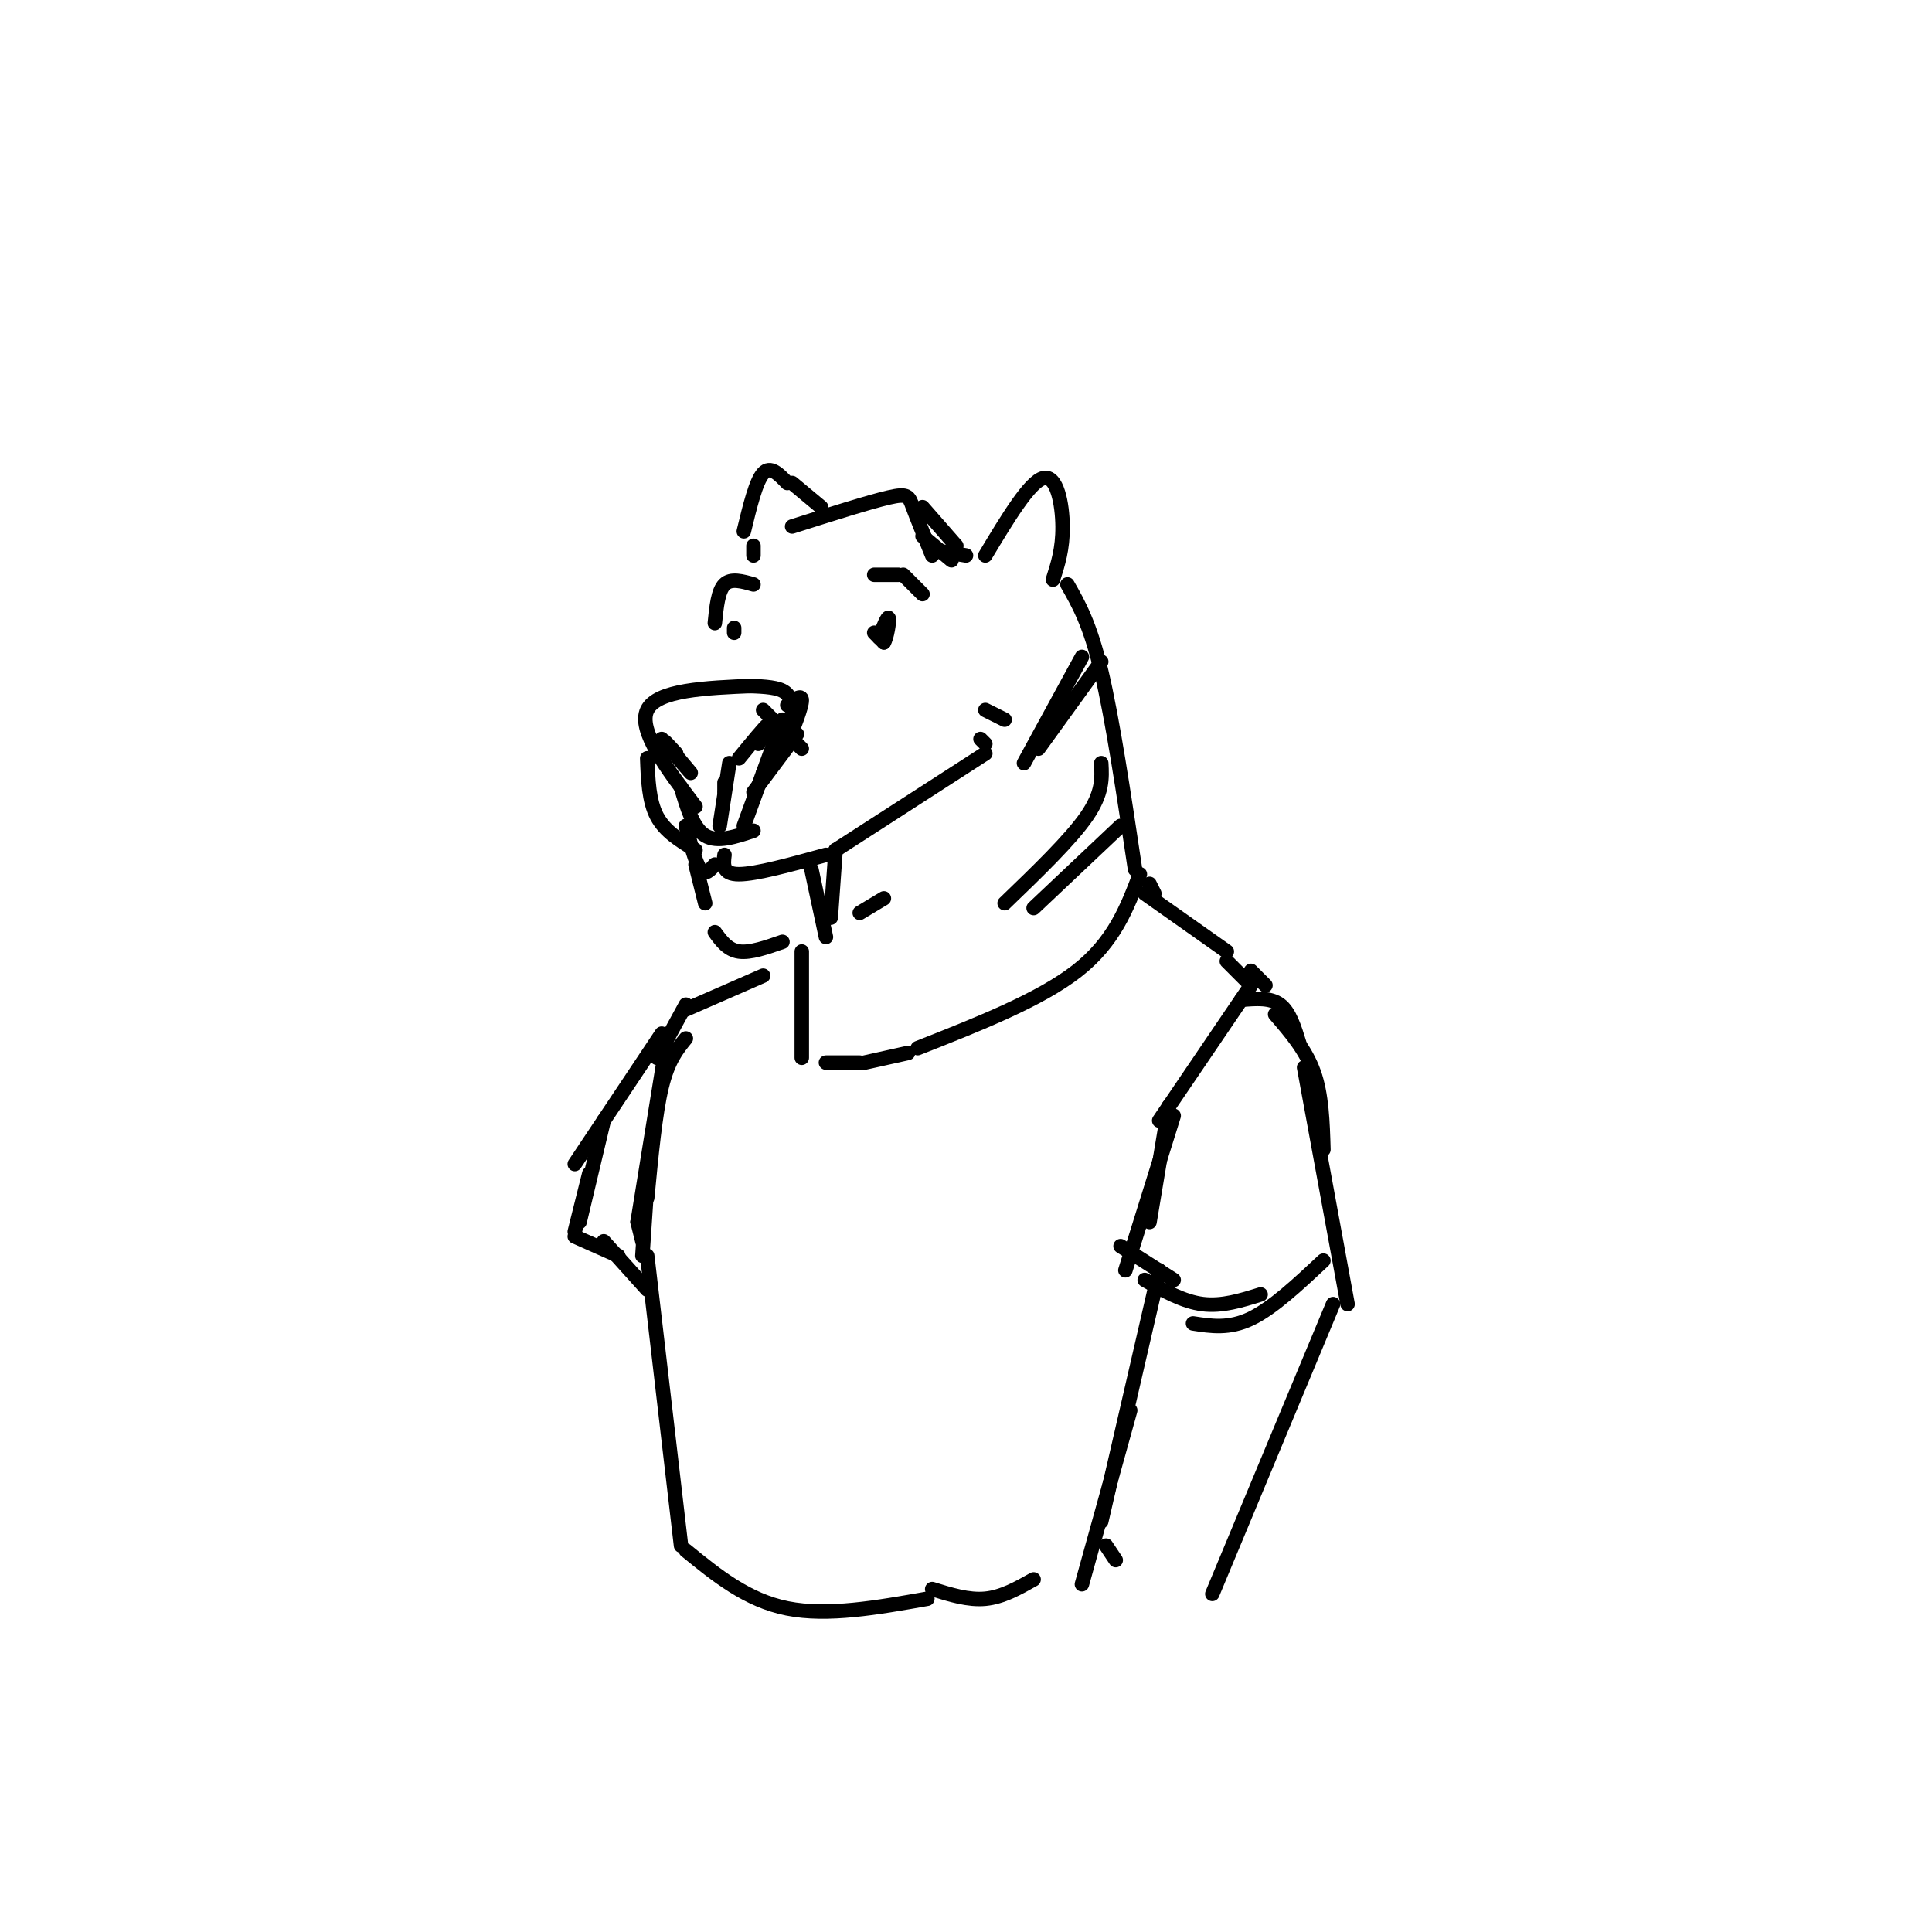 <svg viewBox='0 0 400 400' version='1.1' xmlns='http://www.w3.org/2000/svg' xmlns:xlink='http://www.w3.org/1999/xlink'><g fill='none' stroke='#000000' stroke-width='3' stroke-linecap='round' stroke-linejoin='round'><path d='M141,163c1.250,4.250 2.500,8.500 5,10c2.500,1.500 6.250,0.250 10,-1'/><path d='M154,171c0.000,0.000 8.000,-22.000 8,-22'/><path d='M144,167c-6.000,-7.917 -12.000,-15.833 -10,-20c2.000,-4.167 12.000,-4.583 22,-5'/><path d='M154,142c3.167,0.083 6.333,0.167 8,1c1.667,0.833 1.833,2.417 2,4'/><path d='M164,149c0.000,0.000 -6.000,11.000 -6,11'/><path d='M165,152c0.000,0.000 -9.000,12.000 -9,12'/><path d='M163,154c1.500,-3.833 3.000,-7.667 3,-9c0.000,-1.333 -1.500,-0.167 -3,1'/><path d='M149,171c0.000,0.000 2.000,-13.000 2,-13'/><path d='M153,157c2.667,-3.250 5.333,-6.500 6,-7c0.667,-0.500 -0.667,1.750 -2,4'/><path d='M137,153c3.133,3.667 6.267,7.333 6,7c-0.267,-0.333 -3.933,-4.667 -5,-6c-1.067,-1.333 0.467,0.333 2,2'/><path d='M150,162c0.000,0.000 0.000,2.000 0,2'/><path d='M150,177c-0.250,2.000 -0.500,4.000 3,4c3.500,0.000 10.750,-2.000 18,-4'/><path d='M148,179c-1.000,1.167 -2.000,2.333 -3,1c-1.000,-1.333 -2.000,-5.167 -3,-9'/><path d='M144,176c-3.167,-1.917 -6.333,-3.833 -8,-7c-1.667,-3.167 -1.833,-7.583 -2,-12'/><path d='M158,147c0.000,0.000 8.000,8.000 8,8'/><path d='M168,180c0.000,0.000 3.000,14.000 3,14'/><path d='M172,190c0.000,0.000 1.000,-14.000 1,-14'/><path d='M144,179c0.000,0.000 2.000,8.000 2,8'/><path d='M173,176c0.000,0.000 31.000,-20.000 31,-20'/><path d='M204,154c0.000,0.000 -1.000,-1.000 -1,-1'/><path d='M204,147c0.000,0.000 4.000,2.000 4,2'/><path d='M181,131c0.000,0.000 2.000,2.000 2,2'/><path d='M183,133c0.622,-0.978 1.178,-4.422 1,-5c-0.178,-0.578 -1.089,1.711 -2,4'/><path d='M181,119c0.000,0.000 5.000,0.000 5,0'/><path d='M152,130c0.000,0.000 0.000,1.000 0,1'/><path d='M148,129c0.333,-3.333 0.667,-6.667 2,-8c1.333,-1.333 3.667,-0.667 6,0'/><path d='M187,119c0.000,0.000 4.000,4.000 4,4'/><path d='M204,115c4.578,-7.622 9.156,-15.244 12,-16c2.844,-0.756 3.956,5.356 4,10c0.044,4.644 -0.978,7.822 -2,11'/><path d='M164,109c7.978,-2.533 15.956,-5.067 20,-6c4.044,-0.933 4.156,-0.267 5,2c0.844,2.267 2.422,6.133 4,10'/><path d='M191,111c0.000,0.000 6.000,5.000 6,5'/><path d='M194,114c0.000,0.000 6.000,1.000 6,1'/><path d='M154,110c1.250,-5.167 2.500,-10.333 4,-12c1.500,-1.667 3.250,0.167 5,2'/><path d='M164,100c0.000,0.000 6.000,5.000 6,5'/><path d='M191,105c0.000,0.000 7.000,8.000 7,8'/><path d='M156,113c0.000,0.000 0.000,2.000 0,2'/><path d='M221,121c2.333,4.083 4.667,8.167 7,18c2.333,9.833 4.667,25.417 7,41'/><path d='M236,181c-2.667,7.000 -5.333,14.000 -13,20c-7.667,6.000 -20.333,11.000 -33,16'/><path d='M148,193c1.333,1.833 2.667,3.667 5,4c2.333,0.333 5.667,-0.833 9,-2'/><path d='M178,189c0.000,0.000 5.000,-3.000 5,-3'/><path d='M166,197c0.000,0.000 0.000,22.000 0,22'/><path d='M171,220c0.000,0.000 7.000,0.000 7,0'/><path d='M179,220c0.000,0.000 9.000,-2.000 9,-2'/><path d='M228,158c0.167,3.083 0.333,6.167 -3,11c-3.333,4.833 -10.167,11.417 -17,18'/><path d='M214,188c0.000,0.000 18.000,-17.000 18,-17'/><path d='M224,136c0.000,0.000 -12.000,22.000 -12,22'/><path d='M215,155c0.000,0.000 13.000,-18.000 13,-18'/><path d='M238,183c0.000,0.000 1.000,2.000 1,2'/><path d='M237,185c0.000,0.000 17.000,12.000 17,12'/><path d='M158,202c0.000,0.000 -16.000,7.000 -16,7'/><path d='M254,199c0.000,0.000 4.000,4.000 4,4'/><path d='M259,201c0.000,0.000 3.000,3.000 3,3'/><path d='M240,232c0.000,0.000 19.000,-28.000 19,-28'/><path d='M257,207c3.000,-0.250 6.000,-0.500 8,1c2.000,1.500 3.000,4.750 4,8'/><path d='M264,210c3.167,3.667 6.333,7.333 8,12c1.667,4.667 1.833,10.333 2,16'/><path d='M270,221c0.000,0.000 9.000,49.000 9,49'/><path d='M242,229c0.000,0.000 -4.000,24.000 -4,24'/><path d='M243,231c0.000,0.000 -10.000,32.000 -10,32'/><path d='M237,265c4.000,2.250 8.000,4.500 12,5c4.000,0.500 8.000,-0.750 12,-2'/><path d='M274,261c-5.250,4.917 -10.500,9.833 -15,12c-4.500,2.167 -8.250,1.583 -12,1'/><path d='M232,258c0.000,0.000 11.000,7.000 11,7'/><path d='M142,208c0.000,0.000 -6.000,11.000 -6,11'/><path d='M142,215c-1.833,2.250 -3.667,4.500 -5,10c-1.333,5.500 -2.167,14.250 -3,23'/><path d='M138,216c0.000,0.000 -6.000,37.000 -6,37'/><path d='M134,245c0.000,0.000 -1.000,15.000 -1,15'/><path d='M137,214c0.000,0.000 -18.000,27.000 -18,27'/><path d='M125,232c0.000,0.000 -5.000,21.000 -5,21'/><path d='M122,243c0.000,0.000 -3.000,12.000 -3,12'/><path d='M119,256c0.000,0.000 9.000,4.000 9,4'/><path d='M125,257c0.000,0.000 9.000,10.000 9,10'/><path d='M132,253c0.000,0.000 1.000,4.000 1,4'/><path d='M134,260c0.000,0.000 7.000,60.000 7,60'/><path d='M240,263c0.000,0.000 -12.000,52.000 -12,52'/><path d='M234,292c0.000,0.000 -10.000,36.000 -10,36'/><path d='M142,321c6.333,5.167 12.667,10.333 21,12c8.333,1.667 18.667,-0.167 29,-2'/><path d='M193,329c3.750,1.167 7.500,2.333 11,2c3.500,-0.333 6.750,-2.167 10,-4'/><path d='M276,270c0.000,0.000 -25.000,60.000 -25,60'/><path d='M229,320c0.000,0.000 2.000,3.000 2,3'/></g>
</svg>